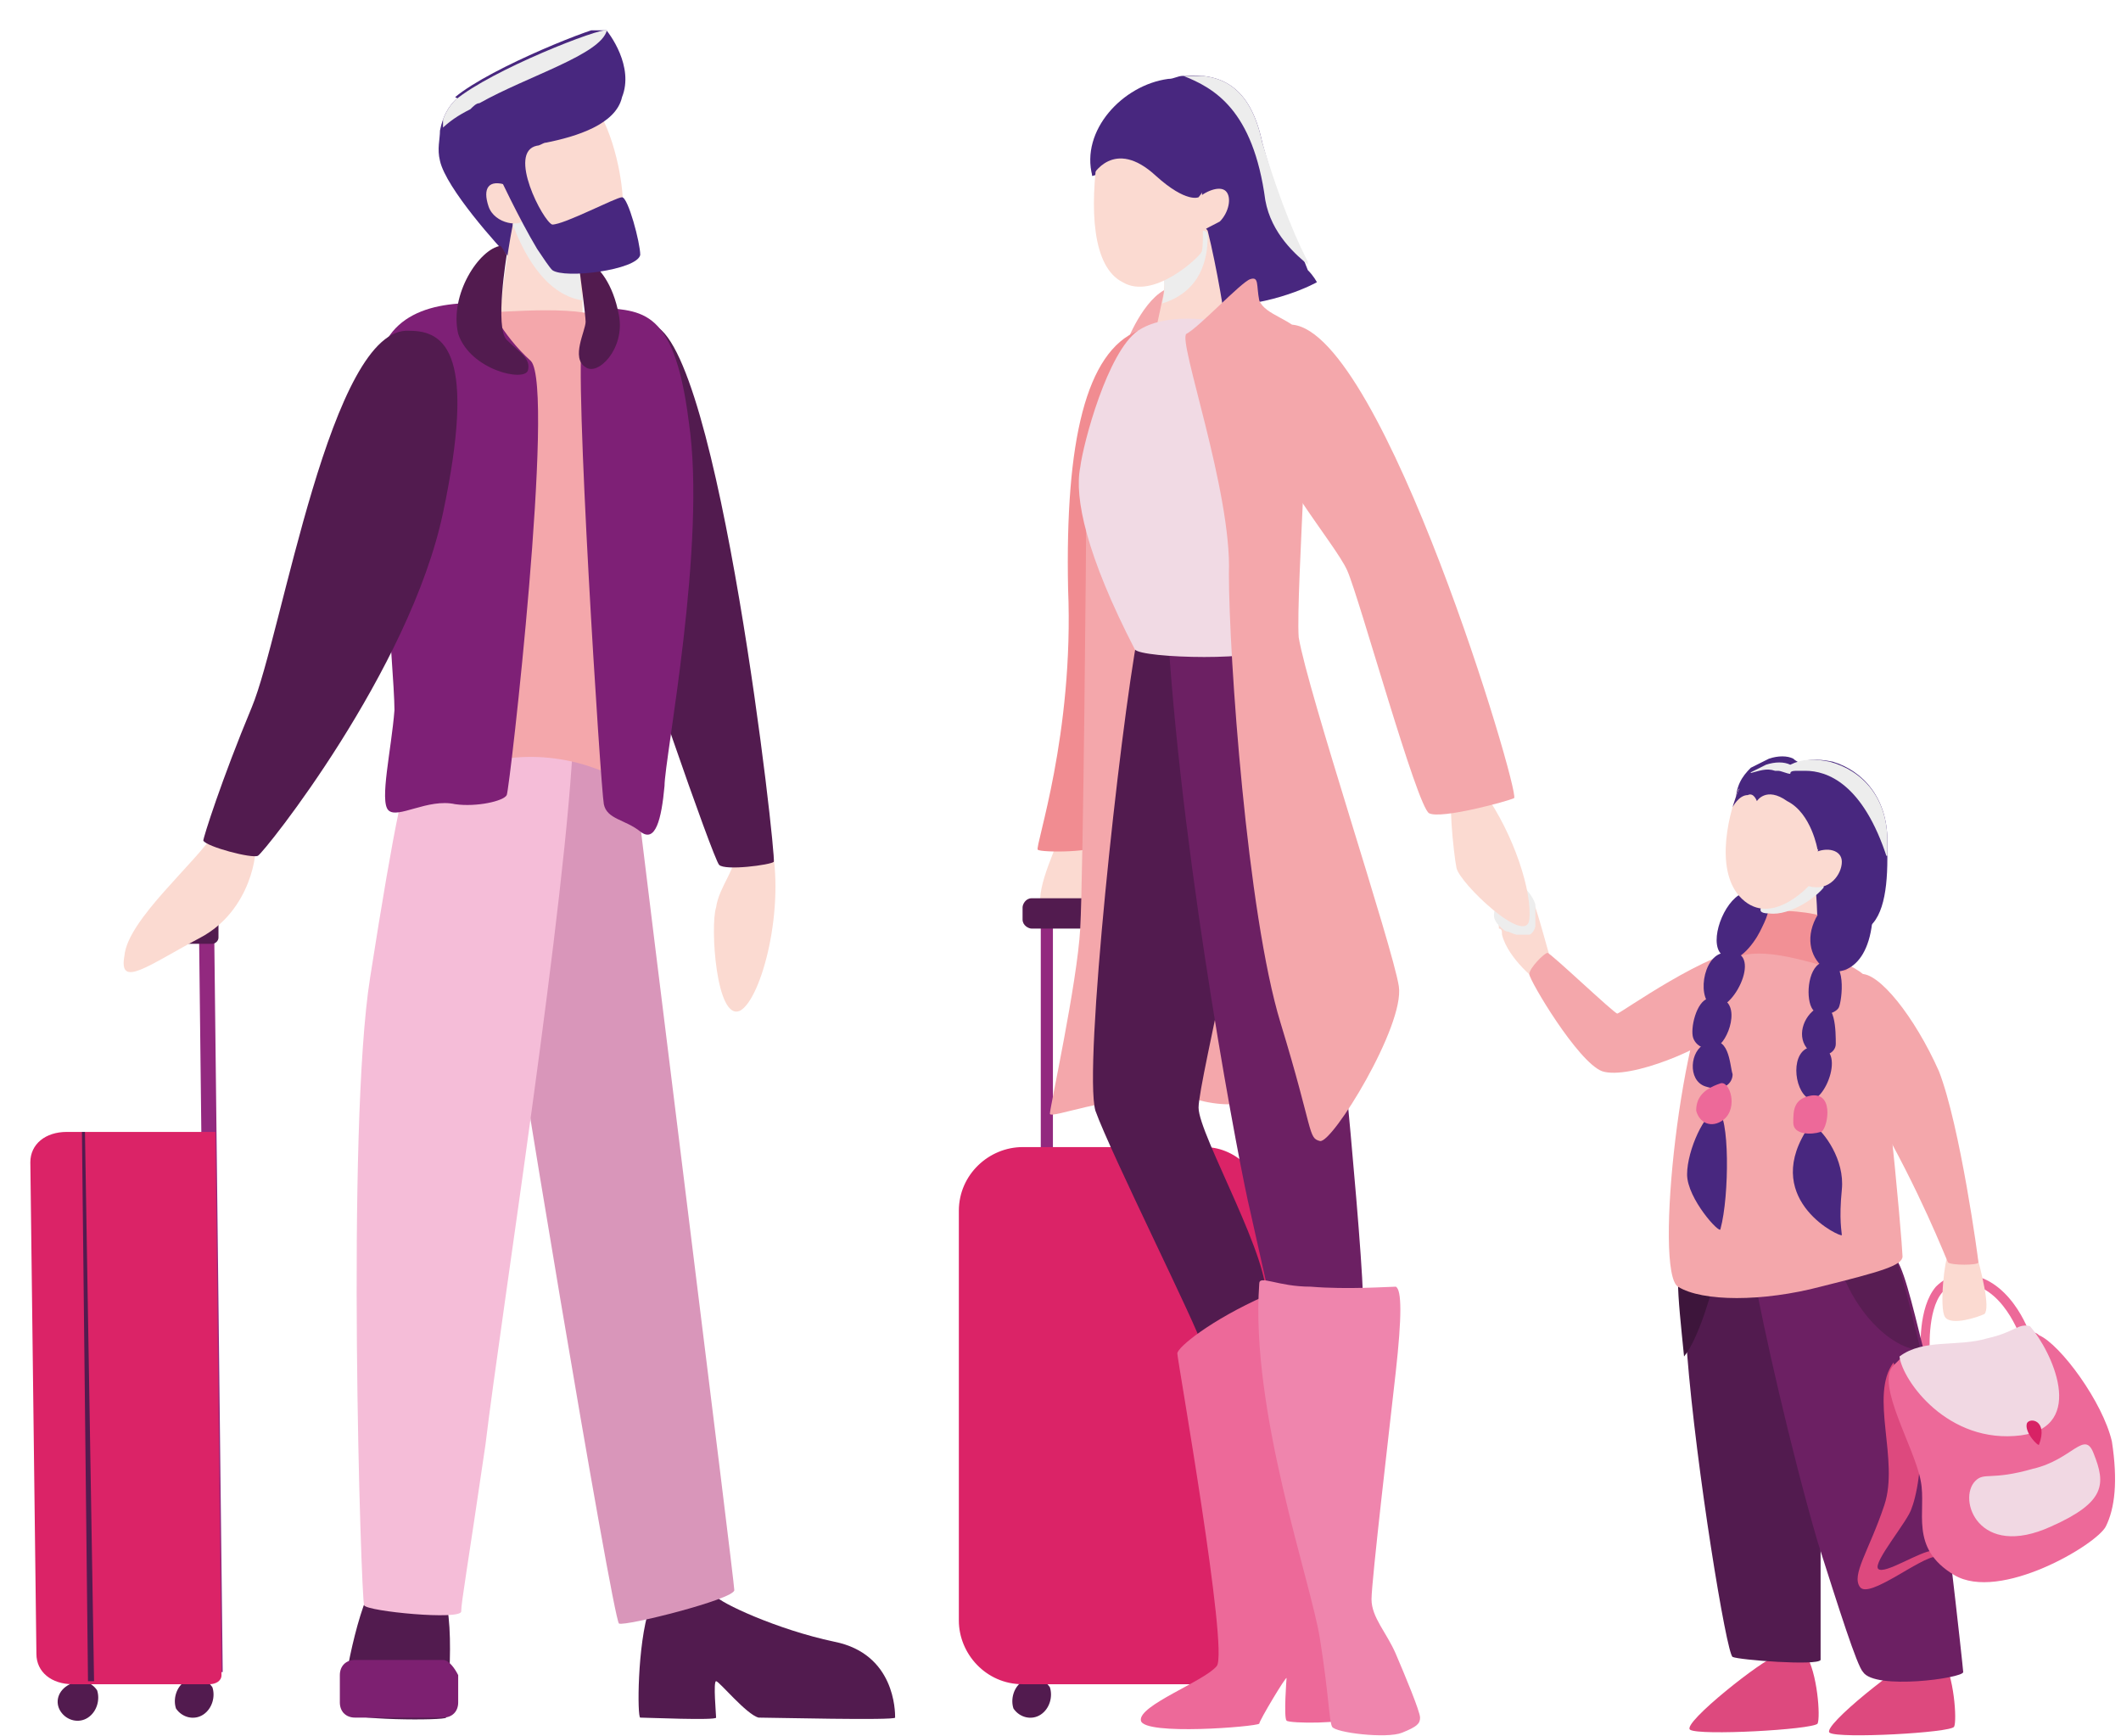 <?xml version="1.0" encoding="utf-8"?>
<!-- Generator: Adobe Illustrator 25.2.1, SVG Export Plug-In . SVG Version: 6.00 Build 0)  -->
<svg version="1.1" id="Layer_1" xmlns="http://www.w3.org/2000/svg" xmlns:xlink="http://www.w3.org/1999/xlink" x="0px" y="0px"
	 viewBox="0 0 69.9 57.2" style="enable-background:new 0 0 69.9 57.2;" xml:space="preserve">
<style type="text/css">
	.st0{clip-path:url(#SVGID_2_);fill:#92297F;}
	.st1{clip-path:url(#SVGID_4_);}
	.st2{clip-path:url(#SVGID_6_);fill:#521B4F;}
	.st3{clip-path:url(#SVGID_8_);fill:#521B4F;}
	.st4{clip-path:url(#SVGID_10_);fill:#521B4F;}
	.st5{clip-path:url(#SVGID_12_);fill:#521B4F;}
	.st6{clip-path:url(#SVGID_14_);fill:#DB2367;}
	.st7{clip-path:url(#SVGID_16_);fill:#521B4F;}
	.st8{clip-path:url(#SVGID_18_);fill:#48277F;}
	.st9{clip-path:url(#SVGID_20_);fill:#FBDAD1;}
	.st10{clip-path:url(#SVGID_22_);fill:#FBDAD1;}
	.st11{clip-path:url(#SVGID_24_);}
	.st12{clip-path:url(#SVGID_26_);fill:#EDEDED;}
	.st13{clip-path:url(#SVGID_28_);fill:#FBDAD1;}
	.st14{clip-path:url(#SVGID_30_);fill:#FBDAD1;}
	.st15{clip-path:url(#SVGID_32_);fill:#FBDAD1;}
	.st16{clip-path:url(#SVGID_34_);fill:#521B4F;}
	.st17{clip-path:url(#SVGID_36_);fill:#7D2071;}
	.st18{clip-path:url(#SVGID_38_);fill:#521B4F;}
	.st19{clip-path:url(#SVGID_40_);fill:#D996BA;}
	.st20{clip-path:url(#SVGID_42_);fill:#F5BDD8;}
	.st21{clip-path:url(#SVGID_44_);fill:#F4A7AB;}
	.st22{clip-path:url(#SVGID_46_);fill:#521B4F;}
	.st23{clip-path:url(#SVGID_48_);fill:#7E2076;}
	.st24{clip-path:url(#SVGID_50_);fill:#7E2076;}
	.st25{clip-path:url(#SVGID_52_);fill:#521B4F;}
	.st26{clip-path:url(#SVGID_54_);fill:#521B4F;}
	.st27{clip-path:url(#SVGID_56_);fill:#48277F;}
	.st28{clip-path:url(#SVGID_58_);fill:#521B4F;}
	.st29{clip-path:url(#SVGID_60_);fill:#48277F;}
	.st30{clip-path:url(#SVGID_62_);fill:#F4A7AB;}
	.st31{clip-path:url(#SVGID_64_);fill:#FBDAD1;}
	.st32{clip-path:url(#SVGID_66_);}
	.st33{clip-path:url(#SVGID_68_);fill:#EDEDED;}
	.st34{clip-path:url(#SVGID_70_);fill:#FBDAD1;}
	.st35{clip-path:url(#SVGID_72_);fill:#FBDAD1;}
	.st36{clip-path:url(#SVGID_74_);fill:#FBDAD1;}
	.st37{clip-path:url(#SVGID_76_);fill:#92297F;}
	.st38{clip-path:url(#SVGID_78_);fill:#521B4F;}
	.st39{clip-path:url(#SVGID_80_);fill:#FBDAD1;}
	.st40{clip-path:url(#SVGID_82_);}
	.st41{clip-path:url(#SVGID_84_);fill:#EDEDED;}
	.st42{clip-path:url(#SVGID_86_);fill:#FBDAD1;}
	.st43{clip-path:url(#SVGID_88_);fill:#48277F;}
	.st44{clip-path:url(#SVGID_90_);fill:#F18C91;}
	.st45{clip-path:url(#SVGID_92_);fill:#F4A7AB;}
	.st46{clip-path:url(#SVGID_94_);fill:#DB2367;}
	.st47{clip-path:url(#SVGID_96_);fill:#F4A7AB;}
	.st48{clip-path:url(#SVGID_98_);fill:#521B4F;}
	.st49{clip-path:url(#SVGID_100_);fill:#6C2063;}
	.st50{clip-path:url(#SVGID_102_);fill:#F1DAE4;}
	.st51{clip-path:url(#SVGID_104_);fill:#ED6999;}
	.st52{clip-path:url(#SVGID_106_);fill:#EF85AD;}
	.st53{clip-path:url(#SVGID_108_);fill:#F4A7AB;}
	.st54{clip-path:url(#SVGID_110_);fill:#F4A7AB;}
	.st55{clip-path:url(#SVGID_112_);fill:#48277F;}
	.st56{clip-path:url(#SVGID_114_);fill:#FBDAD1;}
	.st57{clip-path:url(#SVGID_116_);fill:#48277F;}
	.st58{clip-path:url(#SVGID_118_);fill:#F4A7AB;}
	.st59{clip-path:url(#SVGID_120_);fill:#ED6999;}
	.st60{clip-path:url(#SVGID_122_);fill:#FBDAD1;}
	.st61{clip-path:url(#SVGID_124_);fill:#DD497E;}
	.st62{clip-path:url(#SVGID_126_);fill:#DD497E;}
	.st63{clip-path:url(#SVGID_128_);fill:#521B4F;}
	.st64{clip-path:url(#SVGID_130_);fill:#6C2063;}
	.st65{clip-path:url(#SVGID_132_);fill:#3D153B;}
	.st66{clip-path:url(#SVGID_134_);fill:#591D53;}
	.st67{clip-path:url(#SVGID_136_);fill:#F4A7AB;}
	.st68{clip-path:url(#SVGID_138_);fill:#F29095;}
	.st69{clip-path:url(#SVGID_140_);fill:#48277F;}
	.st70{clip-path:url(#SVGID_142_);}
	.st71{clip-path:url(#SVGID_144_);fill:#EDEDED;}
	.st72{clip-path:url(#SVGID_146_);fill:#FBDAD1;}
	.st73{clip-path:url(#SVGID_148_);fill:#FBDAD1;}
	.st74{clip-path:url(#SVGID_150_);fill:#F4A7AB;}
	.st75{clip-path:url(#SVGID_152_);fill:#48277F;}
	.st76{clip-path:url(#SVGID_154_);fill:#48277F;}
	.st77{clip-path:url(#SVGID_156_);fill:#48277F;}
	.st78{clip-path:url(#SVGID_158_);fill:#48277F;}
	.st79{clip-path:url(#SVGID_160_);fill:#48277F;}
	.st80{clip-path:url(#SVGID_162_);fill:#48277F;}
	.st81{clip-path:url(#SVGID_164_);fill:#48277F;}
	.st82{clip-path:url(#SVGID_166_);fill:#48277F;}
	.st83{clip-path:url(#SVGID_168_);fill:#48277F;}
	.st84{clip-path:url(#SVGID_170_);fill:#48277F;}
	.st85{clip-path:url(#SVGID_172_);fill:#ED6999;}
	.st86{clip-path:url(#SVGID_174_);fill:#ED6999;}
	.st87{clip-path:url(#SVGID_176_);fill:#DD497E;}
	.st88{clip-path:url(#SVGID_178_);fill:#ED6999;}
	.st89{clip-path:url(#SVGID_180_);fill:#F1D8E3;}
	.st90{clip-path:url(#SVGID_182_);fill:#D82265;}
	.st91{clip-path:url(#SVGID_184_);fill:#F1D8E3;}
	.st92{clip-path:url(#SVGID_186_);}
	.st93{clip-path:url(#SVGID_188_);fill:#EDEDED;}
	.st94{clip-path:url(#SVGID_190_);}
	.st95{clip-path:url(#SVGID_192_);fill:#EDEDED;}
	.st96{clip-path:url(#SVGID_194_);}
	.st97{clip-path:url(#SVGID_196_);fill:#EDEDED;}
</style>
<g>
	<g>
		<defs>
			
				<rect id="SVGID_1_" x="0.8" y="0.7" transform="matrix(1 -1.150463e-02 1.150463e-02 1 -0.329 0.407)" width="68.7" height="56.2"/>
		</defs>
		<clipPath id="SVGID_2_">
			<use xlink:href="#SVGID_1_"  style="overflow:visible;"/>
		</clipPath>
		
			<rect x="6.7" y="30.9" transform="matrix(1 -1.150463e-02 1.150463e-02 1 -0.494 8.264932e-02)" class="st0" width="0.5" height="24.2"/>
	</g>
	<g>
		<defs>
			<rect id="SVGID_3_" x="1" y="1" width="68.7" height="56.2"/>
		</defs>
		<clipPath id="SVGID_4_">
			<use xlink:href="#SVGID_3_"  style="overflow:visible;"/>
		</clipPath>
		<g class="st1">
			<g>
				<defs>
					<rect id="SVGID_5_" x="1" y="1" width="68.7" height="56.2"/>
				</defs>
				<clipPath id="SVGID_6_">
					<use xlink:href="#SVGID_5_"  style="overflow:visible;"/>
				</clipPath>
				<path class="st2" d="M6.2,31.1H7c0.1,0,0.2-0.1,0.2-0.2v-0.5c0-0.1-0.1-0.2-0.2-0.2H6.2c-0.1,0-0.2,0.1-0.2,0.2v0.5
					C6,31,6.1,31.1,6.2,31.1"/>
			</g>
			<g>
				<defs>
					<rect id="SVGID_7_" x="1" y="1" width="68.7" height="56.2"/>
				</defs>
				<clipPath id="SVGID_8_">
					<use xlink:href="#SVGID_7_"  style="overflow:visible;"/>
				</clipPath>
				<path class="st3" d="M5.8,56.3c0.2,0.3,0.6,0.4,0.9,0.2C7,56.3,7.1,55.9,7,55.6c-0.2-0.3-0.6-0.4-0.9-0.2
					C5.8,55.6,5.7,56,5.8,56.3"/>
			</g>
			<g>
				<defs>
					<rect id="SVGID_9_" x="1" y="1" width="68.7" height="56.2"/>
				</defs>
				<clipPath id="SVGID_10_">
					<use xlink:href="#SVGID_9_"  style="overflow:visible;"/>
				</clipPath>
				<path class="st4" d="M33.4,56.3c0.2,0.3,0.6,0.4,0.9,0.2c0.3-0.2,0.4-0.6,0.3-0.9c-0.2-0.3-0.6-0.4-0.9-0.2
					C33.4,55.6,33.3,56,33.4,56.3"/>
			</g>
			<g>
				<defs>
					<rect id="SVGID_11_" x="1" y="1" width="68.7" height="56.2"/>
				</defs>
				<clipPath id="SVGID_12_">
					<use xlink:href="#SVGID_11_"  style="overflow:visible;"/>
				</clipPath>
				<path class="st5" d="M2,56.4c0.2,0.3,0.6,0.4,0.9,0.2c0.3-0.2,0.4-0.6,0.3-0.9c-0.2-0.3-0.6-0.4-0.9-0.2
					C1.9,55.7,1.8,56.1,2,56.4"/>
			</g>
			<g>
				<defs>
					<rect id="SVGID_13_" x="1" y="1" width="68.7" height="56.2"/>
				</defs>
				<clipPath id="SVGID_14_">
					<use xlink:href="#SVGID_13_"  style="overflow:visible;"/>
				</clipPath>
				<path class="st6" d="M7.1,37.3l0.2,17.9c0,0.2-0.2,0.3-0.4,0.3H3H2.9H2.4c-0.7,0-1.2-0.4-1.2-1L1,38.3c0-0.6,0.5-1,1.2-1h0.5
					h0.1L7.1,37.3z"/>
			</g>
			<g>
				<defs>
					<rect id="SVGID_15_" x="1" y="1" width="68.7" height="56.2"/>
				</defs>
				<clipPath id="SVGID_16_">
					<use xlink:href="#SVGID_15_"  style="overflow:visible;"/>
				</clipPath>
				<polygon class="st7" points="3.1,55.4 2.8,37.3 2.7,37.3 2.9,55.4 				"/>
			</g>
			<g>
				<defs>
					<rect id="SVGID_17_" x="1" y="1" width="68.7" height="56.2"/>
				</defs>
				<clipPath id="SVGID_18_">
					<use xlink:href="#SVGID_17_"  style="overflow:visible;"/>
				</clipPath>
				<path class="st8" d="M18.2,7.4c0,0.3,0,0.5-0.1,0.6c-0.1,0.1-0.2,0.2-0.3,0.2c-0.4,0.2-0.9,0.4-0.9,0.4
					c-0.5-0.5-2.2-2.4-2.4-3.3c-0.1-0.4,0-0.7,0-1c0.1-0.5,0.3-0.8,0.5-1c0.1-0.1,0.4,0,0.7,0.1c0.9,0.4,2.2,1.2,2.2,1.2
					s0,0.1,0,0.2C18,5.2,18.2,6.5,18.2,7.4"/>
			</g>
			<g>
				<defs>
					<rect id="SVGID_19_" x="1" y="1" width="68.7" height="56.2"/>
				</defs>
				<clipPath id="SVGID_20_">
					<use xlink:href="#SVGID_19_"  style="overflow:visible;"/>
				</clipPath>
				<path class="st9" d="M19.8,3.8c0.6,1.1,0.8,2.8,0.7,3.1c-0.1,0.4-2.5,0.9-2.8,0.6c-0.3-0.3-1.2-1.9-1.1-2.6
					C16.8,4.3,19.8,3.8,19.8,3.8"/>
			</g>
			<g>
				<defs>
					<rect id="SVGID_21_" x="1" y="1" width="68.7" height="56.2"/>
				</defs>
				<clipPath id="SVGID_22_">
					<use xlink:href="#SVGID_21_"  style="overflow:visible;"/>
				</clipPath>
				<path class="st10" d="M19.2,10.7c0,0.2-2.6,0.3-2.7,0.1c-0.1-0.2,0.2-2.4,0.4-3.4C16.9,7.2,17,7.1,17,7c0,0,0,0,0-0.1
					c0,0,0.5,0.2,0.9,0.5c0,0,0,0,0.1,0c0.5,0.3,1.1,0.7,1.1,0.9c0,0.3,0.1,0.9,0.1,1.5C19.2,10.3,19.2,10.6,19.2,10.7"/>
			</g>
			<g>
				<defs>
					<rect id="SVGID_23_" x="1" y="1" width="68.7" height="56.2"/>
				</defs>
				<clipPath id="SVGID_24_">
					<use xlink:href="#SVGID_23_"  style="overflow:visible;"/>
				</clipPath>
				<g class="st11">
					<g>
						<g>
							<defs>
								<rect id="SVGID_25_" x="16.9" y="7.1" width="2.3" height="2.9"/>
							</defs>
							<clipPath id="SVGID_26_">
								<use xlink:href="#SVGID_25_"  style="overflow:visible;"/>
							</clipPath>
							<path class="st12" d="M16.9,7.4c0.3,0.8,1,2.3,2.3,2.5c-0.1-0.6-0.1-1.2-0.1-1.5c0-0.2-0.5-0.6-1.1-0.9c0,0,0,0-0.1,0
								c-0.4-0.2-0.7-0.3-0.9-0.4L16.9,7.4z"/>
						</g>
					</g>
				</g>
			</g>
			<g>
				<defs>
					<rect id="SVGID_27_" x="1" y="1" width="68.7" height="56.2"/>
				</defs>
				<clipPath id="SVGID_28_">
					<use xlink:href="#SVGID_27_"  style="overflow:visible;"/>
				</clipPath>
				<path class="st13" d="M16.7,6.1c-0.6-0.2-0.8,0.1-0.6,0.7c0.2,0.6,1.1,0.7,1.2,0.4C17.3,6.9,16.7,6.1,16.7,6.1"/>
			</g>
			<g>
				<defs>
					<rect id="SVGID_29_" x="1" y="1" width="68.7" height="56.2"/>
				</defs>
				<clipPath id="SVGID_30_">
					<use xlink:href="#SVGID_29_"  style="overflow:visible;"/>
				</clipPath>
				<path class="st14" d="M7.1,27.4c-0.6,1-2.9,2.9-3,4.1c-0.2,1.1,0.8,0.3,2.5-0.6s1.9-2.9,1.8-3.1C8.3,27.6,7.1,27.4,7.1,27.4"/>
			</g>
			<g>
				<defs>
					<rect id="SVGID_31_" x="1" y="1" width="68.7" height="56.2"/>
				</defs>
				<clipPath id="SVGID_32_">
					<use xlink:href="#SVGID_31_"  style="overflow:visible;"/>
				</clipPath>
				<path class="st15" d="M25.4,27.7c0.5,2.2-0.3,5.2-1,5.6c-0.8,0.4-1-2.8-0.8-3.4c0.1-0.7,0.7-1.3,0.6-1.8
					C23.9,27.6,25.4,27.7,25.4,27.7"/>
			</g>
			<g>
				<defs>
					<rect id="SVGID_33_" x="1" y="1" width="68.7" height="56.2"/>
				</defs>
				<clipPath id="SVGID_34_">
					<use xlink:href="#SVGID_33_"  style="overflow:visible;"/>
				</clipPath>
				<path class="st16" d="M12.3,52.2c-0.6,1-1.1,3.9-1,4.2s3.4,0.3,3.4,0.2c0-0.1,0.4-3.5-0.2-4.3C14,51.6,12.3,52.2,12.3,52.2"/>
			</g>
			<g>
				<defs>
					<rect id="SVGID_35_" x="1" y="1" width="68.7" height="56.2"/>
				</defs>
				<clipPath id="SVGID_36_">
					<use xlink:href="#SVGID_35_"  style="overflow:visible;"/>
				</clipPath>
				<path class="st17" d="M14.6,54.7h-2.9c-0.3,0-0.5,0.2-0.5,0.5v0.9c0,0.3,0.2,0.5,0.5,0.5h2.9c0.3,0,0.5-0.2,0.5-0.5v-0.9
					C15,55,14.8,54.7,14.6,54.7"/>
			</g>
			<g>
				<defs>
					<rect id="SVGID_37_" x="1" y="1" width="68.7" height="56.2"/>
				</defs>
				<clipPath id="SVGID_38_">
					<use xlink:href="#SVGID_37_"  style="overflow:visible;"/>
				</clipPath>
				<path class="st18" d="M21.4,53c-0.4,1.2-0.4,3.6-0.3,3.6c0.2,0,2.5,0.1,2.5,0c0-0.1-0.1-1.2,0-1.2c0.1,0,1,1.1,1.4,1.2
					c0.4,0,4.5,0.1,4.5,0c0-0.2,0-2.1-2-2.5c-1.9-0.4-3.8-1.3-3.9-1.5C23.6,52.4,21.4,53,21.4,53"/>
			</g>
			<g>
				<defs>
					<rect id="SVGID_39_" x="1" y="1" width="68.7" height="56.2"/>
				</defs>
				<clipPath id="SVGID_40_">
					<use xlink:href="#SVGID_39_"  style="overflow:visible;"/>
				</clipPath>
				<path class="st19" d="M20.9,25.5c0.4,3.5,3.3,26.6,3.3,26.9s-3.6,1.2-3.8,1.1c-0.2-0.1-3.7-21-3.8-22.4
					c-0.1-1.5-0.9-6.4,0.9-7.4C19.3,22.8,20.9,25.5,20.9,25.5"/>
			</g>
			<g>
				<defs>
					<rect id="SVGID_41_" x="1" y="1" width="68.7" height="56.2"/>
				</defs>
				<clipPath id="SVGID_42_">
					<use xlink:href="#SVGID_41_"  style="overflow:visible;"/>
				</clipPath>
				<path class="st20" d="M18.9,24.1c-0.2,5.4-2.4,19.3-2.9,23.5c-0.6,4.1-0.8,5.2-0.8,5.5s-3.1,0-3.2-0.2
					c-0.1-0.2-0.6-15.7,0.2-20.7c0.8-5.1,1.2-7,1.5-7.2C13.9,24.8,18.9,24.1,18.9,24.1"/>
			</g>
			<g>
				<defs>
					<rect id="SVGID_43_" x="1" y="1" width="68.7" height="56.2"/>
				</defs>
				<clipPath id="SVGID_44_">
					<use xlink:href="#SVGID_43_"  style="overflow:visible;"/>
				</clipPath>
				<path class="st21" d="M15.9,10.3c0.7,0,3.5-0.3,4.2,0.3c0.7,0.6,0.9,15.3,0.6,15.2c-0.3-0.1-2.4-1.5-5.3-0.5
					C12.5,26.2,15.9,10.3,15.9,10.3"/>
			</g>
			<g>
				<defs>
					<rect id="SVGID_45_" x="1" y="1" width="68.7" height="56.2"/>
				</defs>
				<clipPath id="SVGID_46_">
					<use xlink:href="#SVGID_45_"  style="overflow:visible;"/>
				</clipPath>
				<path class="st22" d="M21.5,10.7c2.2,0.6,4.1,17.6,4,17.7c-0.1,0.1-1.6,0.3-1.8,0.1c-0.2-0.2-2.9-8-2.9-8.4
					C20.8,19.9,21.5,10.7,21.5,10.7"/>
			</g>
			<g>
				<defs>
					<rect id="SVGID_47_" x="1" y="1" width="68.7" height="56.2"/>
				</defs>
				<clipPath id="SVGID_48_">
					<use xlink:href="#SVGID_47_"  style="overflow:visible;"/>
				</clipPath>
				<path class="st23" d="M19.6,10.1c1.4,0.2,2.6-0.2,3.1,3.8c0.6,4-0.8,11.1-0.8,12c-0.1,1.1-0.3,1.9-0.8,1.5
					C20.6,27,20,27,19.9,26.5c-0.1-0.5-1-14.5-0.7-15.3C19.5,10.4,19.6,10.1,19.6,10.1"/>
			</g>
			<g>
				<defs>
					<rect id="SVGID_49_" x="1" y="1" width="68.7" height="56.2"/>
				</defs>
				<clipPath id="SVGID_50_">
					<use xlink:href="#SVGID_49_"  style="overflow:visible;"/>
				</clipPath>
				<path class="st24" d="M16.1,10c-1.8-0.1-3.6,0.3-3.7,2.5S13,22.1,13,23.4c-0.1,1.3-0.5,3-0.2,3.3c0.3,0.3,1.3-0.4,2.2-0.2
					c0.7,0.1,1.6-0.1,1.7-0.3s1.6-13.4,0.8-14.3C16.5,11,16.1,10,16.1,10"/>
			</g>
			<g>
				<defs>
					<rect id="SVGID_51_" x="1" y="1" width="68.7" height="56.2"/>
				</defs>
				<clipPath id="SVGID_52_">
					<use xlink:href="#SVGID_51_"  style="overflow:visible;"/>
				</clipPath>
				<path class="st25" d="M13.5,10.9c-2.6-0.2-4.2,10-5.2,12.4s-1.6,4.3-1.6,4.4c0.1,0.2,1.6,0.6,1.8,0.5c0.2-0.1,5-6.1,6.1-11.3
					S14.7,10.9,13.5,10.9"/>
			</g>
			<g>
				<defs>
					<rect id="SVGID_53_" x="1" y="1" width="68.7" height="56.2"/>
				</defs>
				<clipPath id="SVGID_54_">
					<use xlink:href="#SVGID_53_"  style="overflow:visible;"/>
				</clipPath>
				<path class="st26" d="M19.1,8.9c0,0,0.2,1.5,0.2,1.7c0,0.3-0.5,1.2,0,1.5c0.4,0.3,1.3-0.6,1.1-1.7c-0.2-1.1-0.7-1.6-0.9-1.7
					C19.1,8.7,19.1,8.9,19.1,8.9"/>
			</g>
			<g>
				<defs>
					<rect id="SVGID_55_" x="1" y="1" width="68.7" height="56.2"/>
				</defs>
				<clipPath id="SVGID_56_">
					<use xlink:href="#SVGID_55_"  style="overflow:visible;"/>
				</clipPath>
				<path class="st27" d="M21.1,8.4c-0.1,0.5-2.5,0.8-2.9,0.5c-0.1-0.1-0.3-0.4-0.5-0.7c-0.6-1-1.3-2.5-1.3-2.5s-0.3-0.6-0.1-1.1
					c0.1-0.3-0.4-0.8-0.9-1.1c-0.2-0.2-0.4-0.3-0.4-0.3c1.2-1,4.8-2.4,4.9-2.3l0,0c0.2,0.2,1,1.3,0.6,2.3C20.3,4.1,19,4.5,18,4.7
					c-0.1,0-0.2,0.1-0.3,0.1c-1,0.2,0.2,2.5,0.5,2.6l0,0c0.4,0,2.1-0.9,2.3-0.9S21.1,8,21.1,8.4"/>
			</g>
			<g>
				<defs>
					<rect id="SVGID_57_" x="1" y="1" width="68.7" height="56.2"/>
				</defs>
				<clipPath id="SVGID_58_">
					<use xlink:href="#SVGID_57_"  style="overflow:visible;"/>
				</clipPath>
				<path class="st28" d="M16.5,8.1l0.2,0.3c0,0-0.4,2.4,0,2.8s0.8,0.6,0.7,1c-0.1,0.4-1.9,0-2.3-1.2C14.8,9.7,15.8,8.2,16.5,8.1"/>
			</g>
			<g>
				<defs>
					<rect id="SVGID_59_" x="1" y="1" width="68.7" height="56.2"/>
				</defs>
				<clipPath id="SVGID_60_">
					<use xlink:href="#SVGID_59_"  style="overflow:visible;"/>
				</clipPath>
				<path class="st29" d="M43.4,9.3c0,0-1.4,0.8-3.4,0.8c-2.1,0-1.5-3.6-1.7-4.3c-0.2-0.7-2.3,0-2.3,0c-0.4-1.5,1-3,2.5-3.2
					c0.2,0,0.3-0.1,0.5-0.1c1.2-0.1,2.2,0.3,2.6,2.2c0.6,2.2,1.2,3.4,1.5,4.2C43.3,9.1,43.4,9.3,43.4,9.3"/>
			</g>
			<g>
				<defs>
					<rect id="SVGID_61_" x="1" y="1" width="68.7" height="56.2"/>
				</defs>
				<clipPath id="SVGID_62_">
					<use xlink:href="#SVGID_61_"  style="overflow:visible;"/>
				</clipPath>
				<path class="st30" d="M38.5,9.5c-0.8,0.3-1.4,1.8-1.4,1.9c0,0.1,1.6-0.7,1.6-1C38.7,10.1,38.5,9.5,38.5,9.5"/>
			</g>
			<g>
				<defs>
					<rect id="SVGID_63_" x="1" y="1" width="68.7" height="56.2"/>
				</defs>
				<clipPath id="SVGID_64_">
					<use xlink:href="#SVGID_63_"  style="overflow:visible;"/>
				</clipPath>
				<path class="st31" d="M40.4,10.9c0,0.2-2.2,0.2-2.3,0c0-0.1,0.1-0.5,0.2-1c0.1-0.4,0.1-0.7,0-1c-0.1-0.4,0.5-1,0.9-1.3
					c0.2-0.2,0.4-0.3,0.4-0.3s0,0,0.1,0v0.1c0,0.1,0.1,0.2,0.1,0.2C40.1,8.8,40.4,10.6,40.4,10.9"/>
			</g>
			<g>
				<defs>
					<rect id="SVGID_65_" x="1" y="1" width="68.7" height="56.2"/>
				</defs>
				<clipPath id="SVGID_66_">
					<use xlink:href="#SVGID_65_"  style="overflow:visible;"/>
				</clipPath>
				<g class="st32">
					<g>
						<g>
							<defs>
								<rect id="SVGID_67_" x="38.3" y="7.5" width="1.5" height="2.5"/>
							</defs>
							<clipPath id="SVGID_68_">
								<use xlink:href="#SVGID_67_"  style="overflow:visible;"/>
							</clipPath>
							<path class="st33" d="M39.8,7.8c0,0.7-0.2,1.8-1.5,2.2c0.1-0.4,0.1-0.7,0-1c-0.1-0.4,0.5-1,0.9-1.3c0.2-0.1,0.3-0.2,0.4-0.2
								v0.1C39.8,7.6,39.8,7.7,39.8,7.8"/>
						</g>
					</g>
				</g>
			</g>
			<g>
				<defs>
					<rect id="SVGID_69_" x="1" y="1" width="68.7" height="56.2"/>
				</defs>
				<clipPath id="SVGID_70_">
					<use xlink:href="#SVGID_69_"  style="overflow:visible;"/>
				</clipPath>
				<path class="st34" d="M36.2,4.9c-0.3,2-0.2,3.9,0.8,4.4c1,0.6,2.5-0.8,2.6-1c0.1-0.2,0-2.2,0-2.3c0-0.1-1.9-1.5-2.3-1.5
					S36.2,4.9,36.2,4.9"/>
			</g>
			<g>
				<defs>
					<rect id="SVGID_71_" x="1" y="1" width="68.7" height="56.2"/>
				</defs>
				<clipPath id="SVGID_72_">
					<use xlink:href="#SVGID_71_"  style="overflow:visible;"/>
				</clipPath>
				<path class="st35" d="M39.4,6.6c0.3-0.3,0.8-0.5,1-0.3c0.2,0.2,0.1,0.7-0.2,1c-0.4,0.2-0.9,0.5-0.9,0.4
					C39.3,7.6,39.4,6.6,39.4,6.6"/>
			</g>
			<g>
				<defs>
					<rect id="SVGID_73_" x="1" y="1" width="68.7" height="56.2"/>
				</defs>
				<clipPath id="SVGID_74_">
					<use xlink:href="#SVGID_73_"  style="overflow:visible;"/>
				</clipPath>
				<path class="st36" d="M34.9,27.6c-0.2,0.6-0.9,2-0.5,2.5c0.4,0.5,1.5,0.2,1.6-0.4c0.2-0.7-0.2-2.2-0.5-2.3
					C35.2,27.4,34.9,27.6,34.9,27.6"/>
			</g>
			<g>
				<defs>
					<rect id="SVGID_75_" x="1" y="1" width="68.7" height="56.2"/>
				</defs>
				<clipPath id="SVGID_76_">
					<use xlink:href="#SVGID_75_"  style="overflow:visible;"/>
				</clipPath>
				<rect x="34.3" y="30.3" class="st37" width="0.4" height="8.2"/>
			</g>
			<g>
				<defs>
					<rect id="SVGID_77_" x="1" y="1" width="68.7" height="56.2"/>
				</defs>
				<clipPath id="SVGID_78_">
					<use xlink:href="#SVGID_77_"  style="overflow:visible;"/>
				</clipPath>
				<path class="st38" d="M36.5,30.6H34c-0.1,0-0.3-0.1-0.3-0.3v-0.4c0-0.1,0.1-0.3,0.3-0.3h2.5c0.1,0,0.3,0.1,0.3,0.3v0.4
					C36.8,30.5,36.7,30.6,36.5,30.6"/>
			</g>
			<g>
				<defs>
					<rect id="SVGID_79_" x="1" y="1" width="68.7" height="56.2"/>
				</defs>
				<clipPath id="SVGID_80_">
					<use xlink:href="#SVGID_79_"  style="overflow:visible;"/>
				</clipPath>
				<path class="st39" d="M51.1,31.6c0,0-0.2,0.8-0.3,0.8s-1.1-0.8-1.3-1.6c0-0.1,0-0.2-0.1-0.2c0-0.2-0.1-0.4-0.1-0.6l0,0
					c-0.1-0.6,0.1-1.2,0.6-0.9c0.1,0,0.1,0.1,0.2,0.1c0.2,0.2,0.4,0.4,0.5,0.7C50.8,30.5,51,31.3,51.1,31.6"/>
			</g>
			<g>
				<defs>
					<rect id="SVGID_81_" x="1" y="1" width="68.7" height="56.2"/>
				</defs>
				<clipPath id="SVGID_82_">
					<use xlink:href="#SVGID_81_"  style="overflow:visible;"/>
				</clipPath>
				<g class="st40">
					<g>
						<g>
							<defs>
								<rect id="SVGID_83_" x="49.2" y="29.1" width="1.4" height="1.7"/>
							</defs>
							<clipPath id="SVGID_84_">
								<use xlink:href="#SVGID_83_"  style="overflow:visible;"/>
							</clipPath>
							<path class="st41" d="M49.7,30.7c-0.1,0-0.2-0.1-0.3-0.2c-0.2-0.2-0.2-0.4-0.1-0.6l0,0c0.2-0.3,0.5-0.6,0.8-0.8
								c0.2,0.2,0.4,0.4,0.5,0.7C50.7,30.6,50.6,31.1,49.7,30.7"/>
						</g>
					</g>
				</g>
			</g>
			<g>
				<defs>
					<rect id="SVGID_85_" x="1" y="1" width="68.7" height="56.2"/>
				</defs>
				<clipPath id="SVGID_86_">
					<use xlink:href="#SVGID_85_"  style="overflow:visible;"/>
				</clipPath>
				<path class="st42" d="M48.9,26.1c1,1.4,1.6,3.3,1.5,4.2c-0.1,0.9-2.3-1.2-2.4-1.7c-0.1-0.5-0.3-2.5-0.1-2.6
					C48.1,26,48.9,26.1,48.9,26.1"/>
			</g>
			<g>
				<defs>
					<rect id="SVGID_87_" x="1" y="1" width="68.7" height="56.2"/>
				</defs>
				<clipPath id="SVGID_88_">
					<use xlink:href="#SVGID_87_"  style="overflow:visible;"/>
				</clipPath>
				<path class="st43" d="M39.5,6.5c0,0-0.4,0.2-1.4-0.7c-1.4-1.3-2.1,0-2.1,0s0-1.2,0.3-1.5c0.4-0.2,0.5-0.6,1.6-0.3
					c1,0.4,1.9,1.3,2,1.6C40,5.9,39.5,6.5,39.5,6.5"/>
			</g>
			<g>
				<defs>
					<rect id="SVGID_89_" x="1" y="1" width="68.7" height="56.2"/>
				</defs>
				<clipPath id="SVGID_90_">
					<use xlink:href="#SVGID_89_"  style="overflow:visible;"/>
				</clipPath>
				<path class="st44" d="M37.5,10.9c-1.7,0.7-2.4,3.6-2.3,8.5c0.2,4.8-1.1,8.5-1,8.6c0.1,0.1,2,0.1,2.1-0.2
					C36.4,27.5,37.5,10.9,37.5,10.9"/>
			</g>
			<g>
				<defs>
					<rect id="SVGID_91_" x="1" y="1" width="68.7" height="56.2"/>
				</defs>
				<clipPath id="SVGID_92_">
					<use xlink:href="#SVGID_91_"  style="overflow:visible;"/>
				</clipPath>
				<path class="st45" d="M35.8,16.5c0,1.3-0.1,12.3-0.2,14.1c-0.1,1.8-1,5.9-1,6.1s2.2-0.7,3.1-0.3c0.5,0.2,1.7-14.4,1.3-15.3
					C38.5,20.2,35.8,16.5,35.8,16.5"/>
			</g>
			<g>
				<defs>
					<rect id="SVGID_93_" x="1" y="1" width="68.7" height="56.2"/>
				</defs>
				<clipPath id="SVGID_94_">
					<use xlink:href="#SVGID_93_"  style="overflow:visible;"/>
				</clipPath>
				<path class="st46" d="M39.7,37.8h-6c-1.1,0-2.1,0.9-2.1,2.1v13.5c0,1.1,0.9,2.1,2.1,2.1h6c1.1,0,2.1-0.9,2.1-2.1V39.9
					C41.7,38.8,40.8,37.8,39.7,37.8"/>
			</g>
			<g>
				<defs>
					<rect id="SVGID_95_" x="1" y="1" width="68.7" height="56.2"/>
				</defs>
				<clipPath id="SVGID_96_">
					<use xlink:href="#SVGID_95_"  style="overflow:visible;"/>
				</clipPath>
				<path class="st47" d="M38.1,35.7c0.6,0.3,2.4,1.2,3.8,0.3c1-0.6-1.5-4.3-1.8-4.3C39.8,31.6,38.1,35.7,38.1,35.7"/>
			</g>
			<g>
				<defs>
					<rect id="SVGID_97_" x="1" y="1" width="68.7" height="56.2"/>
				</defs>
				<clipPath id="SVGID_98_">
					<use xlink:href="#SVGID_97_"  style="overflow:visible;"/>
				</clipPath>
				<path class="st48" d="M37.5,20.9c-0.6,3.2-1.8,14.3-1.4,15.7c0.5,1.4,3.4,7.2,3.5,7.7c0.1,0.6,1.8-0.2,2.1-1.4
					c0.3-1.2-2.2-5.5-2.2-6.4c0-0.9,2-8.8,1.6-10c-0.4-1.2-1.4-5.6-1.8-6C38.9,20.3,37.5,20.9,37.5,20.9"/>
			</g>
			<g>
				<defs>
					<rect id="SVGID_99_" x="1" y="1" width="68.7" height="56.2"/>
				</defs>
				<clipPath id="SVGID_100_">
					<use xlink:href="#SVGID_99_"  style="overflow:visible;"/>
				</clipPath>
				<path class="st49" d="M38.5,21c0.5,7.8,2.4,17.7,2.7,18.9c0.3,1.3,0.7,3.3,0.9,3.6c0.2,0.3,2.6,0.2,2.8-0.2
					c0.2-0.4-0.9-11.3-1-12.3c-0.1-1-2.7-9.7-2.9-10C40.6,20.7,38.5,21,38.5,21"/>
			</g>
			<g>
				<defs>
					<rect id="SVGID_101_" x="1" y="1" width="68.7" height="56.2"/>
				</defs>
				<clipPath id="SVGID_102_">
					<use xlink:href="#SVGID_101_"  style="overflow:visible;"/>
				</clipPath>
				<path class="st50" d="M40.7,10.7c-0.8-0.2-2.3-0.4-3.2,0.2c-1,0.7-1.8,3.7-1.9,4.5c-0.2,1,0.2,2.9,1.8,6
					c0.2,0.3,4.4,0.4,4.5-0.1C42,20.8,40.7,10.7,40.7,10.7"/>
			</g>
			<g>
				<defs>
					<rect id="SVGID_103_" x="1" y="1" width="68.7" height="56.2"/>
				</defs>
				<clipPath id="SVGID_104_">
					<use xlink:href="#SVGID_103_"  style="overflow:visible;"/>
				</clipPath>
				<path class="st51" d="M41.7,42.7c-1.8,0.8-2.9,1.7-2.9,1.9c0,0.2,1.7,9.8,1.3,10.3c-0.4,0.5-2.6,1.3-2.5,1.8
					c0.1,0.5,3.8,0.2,3.9,0.1c0-0.1,0.9-1.6,0.9-1.5c0,0-0.1,1.3,0,1.4c0.1,0.1,2,0.1,2-0.1c0-0.2-1.2-11.8-1.6-12.3
					C42.4,43.7,41.7,42.7,41.7,42.7"/>
			</g>
			<g>
				<defs>
					<rect id="SVGID_105_" x="1" y="1" width="68.7" height="56.2"/>
				</defs>
				<clipPath id="SVGID_106_">
					<use xlink:href="#SVGID_105_"  style="overflow:visible;"/>
				</clipPath>
				<path class="st52" d="M41.5,42.3c-0.3,4.2,1.7,9.8,2,11.7s0.3,2.7,0.4,2.9c0.1,0.2,1.8,0.4,2.3,0.2c0.5-0.2,0.6-0.3,0.6-0.5
					c0-0.2-0.5-1.4-0.8-2.1s-0.8-1.2-0.8-1.8c0-0.6,0.6-5.7,0.8-7.5c0.2-1.8,0.2-2.7,0-2.8c-0.2,0-1.6,0.1-2.8,0
					C42.1,42.4,41.5,42,41.5,42.3"/>
			</g>
			<g>
				<defs>
					<rect id="SVGID_107_" x="1" y="1" width="68.7" height="56.2"/>
				</defs>
				<clipPath id="SVGID_108_">
					<use xlink:href="#SVGID_107_"  style="overflow:visible;"/>
				</clipPath>
				<path class="st53" d="M43,11.1c-0.4-0.6-1.3-0.7-1.5-1.2c-0.1-0.5,0-0.8-0.3-0.7s-1.7,1.6-2.1,1.8c-0.3,0.2,1.5,5.2,1.4,7.9
					c0,2.7,0.6,11.2,1.7,14.8c1.1,3.6,0.9,3.8,1.3,3.9c0.4,0.1,2.8-3.8,2.6-5.1c-0.2-1.3-3-9.7-3.3-11.5
					C42.7,19.5,43.3,11.7,43,11.1"/>
			</g>
			<g>
				<defs>
					<rect id="SVGID_109_" x="1" y="1" width="68.7" height="56.2"/>
				</defs>
				<clipPath id="SVGID_110_">
					<use xlink:href="#SVGID_109_"  style="overflow:visible;"/>
				</clipPath>
				<path class="st54" d="M42.6,10.7c3,0.3,7.5,15.4,7.3,15.6c-0.2,0.1-2.4,0.7-2.8,0.5c-0.4-0.2-2.3-7.1-2.7-8s-2.7-3.5-2.9-5.2
					C41.5,12.1,42.3,10.7,42.6,10.7"/>
			</g>
			<g>
				<defs>
					<rect id="SVGID_111_" x="1" y="1" width="68.7" height="56.2"/>
				</defs>
				<clipPath id="SVGID_112_">
					<use xlink:href="#SVGID_111_"  style="overflow:visible;"/>
				</clipPath>
				<path class="st55" d="M62.2,27.7c0,0.2,0,0.4,0,0.6c0,1.2-0.2,2.2-0.9,2.4c-0.8,0.2-1.9-0.4-1.9-0.6c0-0.2-0.9-2.3-1.4-3.2
					c0-0.3-0.1-0.4-0.1-0.5v-0.1c0.1-0.3,0.4-0.6,0.7-0.8c0,0,0,0,0.1,0c0.1-0.1,0.3-0.2,0.4-0.3c0.4-0.2,0.8-0.2,1.3-0.1
					C61.4,25.4,62.2,26.3,62.2,27.7"/>
			</g>
			<g>
				<defs>
					<rect id="SVGID_113_" x="1" y="1" width="68.7" height="56.2"/>
				</defs>
				<clipPath id="SVGID_114_">
					<use xlink:href="#SVGID_113_"  style="overflow:visible;"/>
				</clipPath>
				<path class="st56" d="M59.8,29.1c0.1,0.4,0.1,1.7,0.1,1.8c-0.1,0.1-1.3-0.3-1.3-0.3c0-0.1,0.2-1,0.3-1
					C58.8,29.5,59.8,29.1,59.8,29.1"/>
			</g>
			<g>
				<defs>
					<rect id="SVGID_115_" x="1" y="1" width="68.7" height="56.2"/>
				</defs>
				<clipPath id="SVGID_116_">
					<use xlink:href="#SVGID_115_"  style="overflow:visible;"/>
				</clipPath>
				<path class="st57" d="M58.8,26.3c-0.2,0.2-0.5,0.4-0.6,0.4h-0.1c-0.3,0-0.9-0.1-0.9-0.1c0-0.1,0-0.1,0-0.1
					c0-0.6,0.2-0.9,0.5-1.2l0,0c0.2-0.1,0.4-0.2,0.6-0.3c0.3-0.1,0.6-0.1,0.8,0c0.1,0.1,0.2,0.1,0.2,0.2l0,0l0,0l0,0
					C59.5,25.7,59.1,26,58.8,26.3"/>
			</g>
			<g>
				<defs>
					<rect id="SVGID_117_" x="1" y="1" width="68.7" height="56.2"/>
				</defs>
				<clipPath id="SVGID_118_">
					<use xlink:href="#SVGID_117_"  style="overflow:visible;"/>
				</clipPath>
				<path class="st58" d="M57.8,31.2c-1.5,0.1-4.4,2.2-4.5,2.2c-0.1,0-2.2-2-2.3-2c-0.1,0-0.6,0.5-0.6,0.7c0,0.2,1.6,2.9,2.4,3.2
					c0.9,0.3,3.5-0.8,4-1.4C57.3,33.2,57.8,31.2,57.8,31.2"/>
			</g>
			<g>
				<defs>
					<rect id="SVGID_119_" x="1" y="1" width="68.7" height="56.2"/>
				</defs>
				<clipPath id="SVGID_120_">
					<use xlink:href="#SVGID_119_"  style="overflow:visible;"/>
				</clipPath>
				<path class="st59" d="M63.3,44.6c0-0.1-0.1-1.5,0.5-2.2c0.2-0.2,0.5-0.4,0.9-0.4l0,0c1.5,0,2.2,1.9,2.2,2l-0.3,0.1
					c0,0-0.6-1.8-1.9-1.8l0,0c-0.3,0-0.5,0.1-0.7,0.3c-0.5,0.6-0.4,2-0.4,2L63.3,44.6z"/>
			</g>
			<g>
				<defs>
					<rect id="SVGID_121_" x="1" y="1" width="68.7" height="56.2"/>
				</defs>
				<clipPath id="SVGID_122_">
					<use xlink:href="#SVGID_121_"  style="overflow:visible;"/>
				</clipPath>
				<path class="st60" d="M65.1,41.2c0.2,0.7,0.5,1.9,0.3,2.1c-0.2,0.1-1.1,0.4-1.3,0.1c-0.2-0.3,0-2,0.1-2
					C64.5,41.2,65.1,41.2,65.1,41.2"/>
			</g>
			<g>
				<defs>
					<rect id="SVGID_123_" x="1" y="1" width="68.7" height="56.2"/>
				</defs>
				<clipPath id="SVGID_124_">
					<use xlink:href="#SVGID_123_"  style="overflow:visible;"/>
				</clipPath>
				<path class="st61" d="M59.5,54.5c0.4,0.6,0.5,2.1,0.4,2.3C59.7,57,56,57.2,55.7,57c-0.3-0.2,2.5-2.4,2.8-2.4
					S59.5,54.5,59.5,54.5"/>
			</g>
			<g>
				<defs>
					<rect id="SVGID_125_" x="1" y="1" width="68.7" height="56.2"/>
				</defs>
				<clipPath id="SVGID_126_">
					<use xlink:href="#SVGID_125_"  style="overflow:visible;"/>
				</clipPath>
				<path class="st62" d="M64,54.6c0.4,0.6,0.5,2.1,0.4,2.3c-0.1,0.2-3.8,0.4-4.1,0.2c-0.3-0.2,2.5-2.4,2.8-2.4
					C63.3,54.7,64,54.6,64,54.6"/>
			</g>
			<g>
				<defs>
					<rect id="SVGID_127_" x="1" y="1" width="68.7" height="56.2"/>
				</defs>
				<clipPath id="SVGID_128_">
					<use xlink:href="#SVGID_127_"  style="overflow:visible;"/>
				</clipPath>
				<path class="st63" d="M60,54.7c-0.1,0.2-2.7,0-2.9-0.1c-0.2-0.1-1.2-6.2-1.5-10c-0.1-1-0.2-1.9-0.2-2.5c0,0,0.5,0,1.2-0.1
					c0.4,0,0.8,0,1.3-0.1c0.8,0,1.5,0,1.6,0.1c0.1,0.2,0.4,5.1,0.5,8.7C60,53,60,54.7,60,54.7"/>
			</g>
			<g>
				<defs>
					<rect id="SVGID_129_" x="1" y="1" width="68.7" height="56.2"/>
				</defs>
				<clipPath id="SVGID_130_">
					<use xlink:href="#SVGID_129_"  style="overflow:visible;"/>
				</clipPath>
				<path class="st64" d="M64.7,55.1c0,0.2-2.9,0.6-3.3,0c-0.2-0.2-0.8-2.1-1.5-4.3l0,0c-0.9-3.1-1.8-7.1-2.1-8.8c0-0.1,0-0.1,0-0.2
					c0,0,1.4-0.5,2.7-0.6c0.8-0.1,1.5-0.1,1.9,0.2c0.3,0.2,0.6,1.5,1,3.1C64,48.6,64.7,55,64.7,55.1"/>
			</g>
			<g>
				<defs>
					<rect id="SVGID_131_" x="1" y="1" width="68.7" height="56.2"/>
				</defs>
				<clipPath id="SVGID_132_">
					<use xlink:href="#SVGID_131_"  style="overflow:visible;"/>
				</clipPath>
				<path class="st65" d="M56.5,42.1c0,0.2-0.5,2-1,2.6c-0.1-1-0.2-1.9-0.2-2.5C55.3,42.2,55.9,42.1,56.5,42.1"/>
			</g>
			<g>
				<defs>
					<rect id="SVGID_133_" x="1" y="1" width="68.7" height="56.2"/>
				</defs>
				<clipPath id="SVGID_134_">
					<use xlink:href="#SVGID_133_"  style="overflow:visible;"/>
				</clipPath>
				<path class="st66" d="M63.3,44.5c-1.2-0.1-2.5-1.7-2.8-3.3c0.8-0.1,1.5-0.1,1.9,0.2C62.6,41.6,62.9,42.9,63.3,44.5"/>
			</g>
			<g>
				<defs>
					<rect id="SVGID_135_" x="1" y="1" width="68.7" height="56.2"/>
				</defs>
				<clipPath id="SVGID_136_">
					<use xlink:href="#SVGID_135_"  style="overflow:visible;"/>
				</clipPath>
				<path class="st67" d="M56.7,31.8c-1.3,1.7-2.2,10.1-1.4,10.6c0.8,0.5,2.8,0.5,4.7,0c2-0.5,2.7-0.7,2.7-1c0-0.3-0.7-8.8-1.3-9.3
					c-0.6-0.5-2.8-1.3-4-0.8C56,31.9,56.7,31.8,56.7,31.8"/>
			</g>
			<g>
				<defs>
					<rect id="SVGID_137_" x="1" y="1" width="68.7" height="56.2"/>
				</defs>
				<clipPath id="SVGID_138_">
					<use xlink:href="#SVGID_137_"  style="overflow:visible;"/>
				</clipPath>
				<path class="st68" d="M60.3,30.3c-0.5-0.3-1.8-0.3-2-0.3c-0.1,0.1-1.4,1.7-1.2,1.6c1-0.5,2.7,0.2,3.7,0.4
					C61.2,31.9,60.3,30.3,60.3,30.3"/>
			</g>
			<g>
				<defs>
					<rect id="SVGID_139_" x="1" y="1" width="68.7" height="56.2"/>
				</defs>
				<clipPath id="SVGID_140_">
					<use xlink:href="#SVGID_139_"  style="overflow:visible;"/>
				</clipPath>
				<path class="st69" d="M57.3,29.5c-0.6,0.4-1,1.7-0.5,2c0.4,0.4,1-0.4,1.2-0.8c0.2-0.4,0.4-0.8,0.2-1
					C58,29.6,57.3,29.5,57.3,29.5"/>
			</g>
			<g>
				<defs>
					<rect id="SVGID_141_" x="1" y="1" width="68.7" height="56.2"/>
				</defs>
				<clipPath id="SVGID_142_">
					<use xlink:href="#SVGID_141_"  style="overflow:visible;"/>
				</clipPath>
				<g class="st70">
					<g>
						<g>
							<defs>
								<rect id="SVGID_143_" x="58" y="29.1" width="2.1" height="1.1"/>
							</defs>
							<clipPath id="SVGID_144_">
								<use xlink:href="#SVGID_143_"  style="overflow:visible;"/>
							</clipPath>
							<path class="st71" d="M60.2,29.1c-0.2,0.4-1.2,1.1-1.9,1c-0.6,0-0.1-0.4,0.2-0.7C59.1,29.1,60.2,29.1,60.2,29.1"/>
						</g>
					</g>
				</g>
			</g>
			<g>
				<defs>
					<rect id="SVGID_145_" x="1" y="1" width="68.7" height="56.2"/>
				</defs>
				<clipPath id="SVGID_146_">
					<use xlink:href="#SVGID_145_"  style="overflow:visible;"/>
				</clipPath>
				<path class="st72" d="M57.3,26c-0.4,1-0.8,2.9,0.2,3.7c1,0.8,2.2-0.6,2.2-0.6s0.3-1.4,0.3-1.7s-0.2-1.8-0.9-1.8
					C58.3,25.7,57.3,26,57.3,26"/>
			</g>
			<g>
				<defs>
					<rect id="SVGID_147_" x="1" y="1" width="68.7" height="56.2"/>
				</defs>
				<clipPath id="SVGID_148_">
					<use xlink:href="#SVGID_147_"  style="overflow:visible;"/>
				</clipPath>
				<path class="st73" d="M59.8,28.1c0.4-0.2,0.9-0.1,0.9,0.3s-0.4,1-1.1,0.8C58.9,28.9,59.8,28.1,59.8,28.1"/>
			</g>
			<g>
				<defs>
					<rect id="SVGID_149_" x="1" y="1" width="68.7" height="56.2"/>
				</defs>
				<clipPath id="SVGID_150_">
					<use xlink:href="#SVGID_149_"  style="overflow:visible;"/>
				</clipPath>
				<path class="st74" d="M61.3,32.1c-1.1,0.1-1,2,0.5,4.6c1.5,2.6,2.3,4.7,2.4,4.9c0.1,0.1,1,0.1,1,0s-0.6-4.5-1.3-6.3
					C63.1,33.5,61.9,32,61.3,32.1"/>
			</g>
			<g>
				<defs>
					<rect id="SVGID_151_" x="1" y="1" width="68.7" height="56.2"/>
				</defs>
				<clipPath id="SVGID_152_">
					<use xlink:href="#SVGID_151_"  style="overflow:visible;"/>
				</clipPath>
				<path class="st75" d="M59.9,28c0,0-0.2-1.2-1-1.6c-0.7-0.5-1,0-1,0s-0.1-0.3-0.3-0.2c-0.3,0-0.5,0.4-0.5,0.4s0.2-0.7,0.3-0.7
					s0.6-0.3,1.1-0.4c0.6,0,1-0.2,1.2,0.1c0.2,0.3,0.1,0.1,0.4,0.5c0.3,0.5,0.4,1.4,0.3,1.5C60.4,27.6,59.9,28,59.9,28"/>
			</g>
			<g>
				<defs>
					<rect id="SVGID_153_" x="1" y="1" width="68.7" height="56.2"/>
				</defs>
				<clipPath id="SVGID_154_">
					<use xlink:href="#SVGID_153_"  style="overflow:visible;"/>
				</clipPath>
				<path class="st76" d="M56.8,31.4c-0.7,0.1-0.9,1.6-0.3,1.8C57.2,33.3,58.2,31.1,56.8,31.4"/>
			</g>
			<g>
				<defs>
					<rect id="SVGID_155_" x="1" y="1" width="68.7" height="56.2"/>
				</defs>
				<clipPath id="SVGID_156_">
					<use xlink:href="#SVGID_155_"  style="overflow:visible;"/>
				</clipPath>
				<path class="st77" d="M56.3,32.9c-0.4,0.1-0.6,1-0.5,1.3c0.1,0.3,0.5,0.5,0.9,0.2C57.1,34,57.4,32.7,56.3,32.9"/>
			</g>
			<g>
				<defs>
					<rect id="SVGID_157_" x="1" y="1" width="68.7" height="56.2"/>
				</defs>
				<clipPath id="SVGID_158_">
					<use xlink:href="#SVGID_157_"  style="overflow:visible;"/>
				</clipPath>
				<path class="st78" d="M56.2,34.4c-0.5,0.2-0.6,1.2,0,1.4c0.6,0.2,0.9-0.1,0.9-0.4C57,35.1,57,34,56.2,34.4"/>
			</g>
			<g>
				<defs>
					<rect id="SVGID_159_" x="1" y="1" width="68.7" height="56.2"/>
				</defs>
				<clipPath id="SVGID_160_">
					<use xlink:href="#SVGID_159_"  style="overflow:visible;"/>
				</clipPath>
				<path class="st79" d="M56.7,40.5c0.3-1.1,0.3-3.8-0.1-3.9c-0.4,0-1,1.3-1,2.1C55.6,39.5,56.7,40.7,56.7,40.5"/>
			</g>
			<g>
				<defs>
					<rect id="SVGID_161_" x="1" y="1" width="68.7" height="56.2"/>
				</defs>
				<clipPath id="SVGID_162_">
					<use xlink:href="#SVGID_161_"  style="overflow:visible;"/>
				</clipPath>
				<path class="st80" d="M60,30c-0.5,0.7-0.4,1.4,0,1.8c0.3,0.4,1.5,0.4,1.7-1.4C61.8,28.7,60,30,60,30"/>
			</g>
			<g>
				<defs>
					<rect id="SVGID_163_" x="1" y="1" width="68.7" height="56.2"/>
				</defs>
				<clipPath id="SVGID_164_">
					<use xlink:href="#SVGID_163_"  style="overflow:visible;"/>
				</clipPath>
				<path class="st81" d="M60.1,31.7c-0.5,0.1-0.6,1.1-0.4,1.5s0.8,0.2,0.9,0C60.7,33,60.9,31.5,60.1,31.7"/>
			</g>
			<g>
				<defs>
					<rect id="SVGID_165_" x="1" y="1" width="68.7" height="56.2"/>
				</defs>
				<clipPath id="SVGID_166_">
					<use xlink:href="#SVGID_165_"  style="overflow:visible;"/>
				</clipPath>
				<path class="st82" d="M59.9,33.2c-0.5,0.3-0.7,1-0.3,1.4l0.1,0.1c0.4,0.2,0.8,0,0.8-0.3C60.5,34,60.5,32.9,59.9,33.2"/>
			</g>
			<g>
				<defs>
					<rect id="SVGID_167_" x="1" y="1" width="68.7" height="56.2"/>
				</defs>
				<clipPath id="SVGID_168_">
					<use xlink:href="#SVGID_167_"  style="overflow:visible;"/>
				</clipPath>
				<path class="st83" d="M59.7,34.5c-0.7,0.1-0.6,1.4-0.1,1.7C60.1,36.5,61,34.3,59.7,34.5"/>
			</g>
			<g>
				<defs>
					<rect id="SVGID_169_" x="1" y="1" width="68.7" height="56.2"/>
				</defs>
				<clipPath id="SVGID_170_">
					<use xlink:href="#SVGID_169_"  style="overflow:visible;"/>
				</clipPath>
				<path class="st84" d="M59.5,37.3c-1.4,2.3,1.2,3.5,1.2,3.4c0-0.1-0.1-0.5,0-1.5s-0.6-1.9-0.9-2.1C59.5,37,59.5,37.3,59.5,37.3"
					/>
			</g>
			<g>
				<defs>
					<rect id="SVGID_171_" x="1" y="1" width="68.7" height="56.2"/>
				</defs>
				<clipPath id="SVGID_172_">
					<use xlink:href="#SVGID_171_"  style="overflow:visible;"/>
				</clipPath>
				<path class="st85" d="M56.7,35.7c-0.6,0.2-0.8,0.5-0.8,0.9c0.1,0.4,0.5,0.6,0.9,0.3C57.3,36.5,57,35.6,56.7,35.7"/>
			</g>
			<g>
				<defs>
					<rect id="SVGID_173_" x="1" y="1" width="68.7" height="56.2"/>
				</defs>
				<clipPath id="SVGID_174_">
					<use xlink:href="#SVGID_173_"  style="overflow:visible;"/>
				</clipPath>
				<path class="st86" d="M59.7,36.1c-0.6,0.1-0.6,0.5-0.6,0.9s0.6,0.4,0.9,0.3C60.2,37.3,60.5,36,59.7,36.1"/>
			</g>
			<g>
				<defs>
					<rect id="SVGID_175_" x="1" y="1" width="68.7" height="56.2"/>
				</defs>
				<clipPath id="SVGID_176_">
					<use xlink:href="#SVGID_175_"  style="overflow:visible;"/>
				</clipPath>
				<path class="st87" d="M62.4,44.9c-0.8,1.1,0.2,3.2-0.3,4.7c-0.5,1.5-1.1,2.3-0.8,2.7c0.3,0.4,2-1,2.5-1s0.4-0.2-0.1-0.2
					c-0.4,0-1.6,0.8-1.8,0.6c-0.2-0.2,1-1.6,1.1-2c0.2-0.5,0.4-1.8,0.2-2.5C63.1,46.7,62.4,44.9,62.4,44.9"/>
			</g>
			<g>
				<defs>
					<rect id="SVGID_177_" x="1" y="1" width="68.7" height="56.2"/>
				</defs>
				<clipPath id="SVGID_178_">
					<use xlink:href="#SVGID_177_"  style="overflow:visible;"/>
				</clipPath>
				<path class="st88" d="M69.4,50.3c-0.3,0.6-3.5,2.5-5,1.6c-1.5-0.9-0.9-2.1-1.1-3.1c-0.2-1.1-1.5-3.2-0.9-3.8
					c0.1-0.1,0.1-0.1,0.2-0.2c0.8-0.6,1.9-0.3,2.9-0.5c0.9-0.2,1-0.5,1.4-0.4c0.1,0,0.2,0,0.3,0.1c0.7,0.3,2.1,2.2,2.4,3.5
					C69.8,48.8,69.7,49.7,69.4,50.3"/>
			</g>
			<g>
				<defs>
					<rect id="SVGID_179_" x="1" y="1" width="68.7" height="56.2"/>
				</defs>
				<clipPath id="SVGID_180_">
					<use xlink:href="#SVGID_179_"  style="overflow:visible;"/>
				</clipPath>
				<path class="st89" d="M66.6,47.3c-2.4,0.3-3.9-1.8-4-2.6c0.8-0.6,1.9-0.3,2.9-0.6c0.9-0.2,1-0.5,1.4-0.4
					C67.6,44.5,68.8,47,66.6,47.3"/>
			</g>
			<g>
				<defs>
					<rect id="SVGID_181_" x="1" y="1" width="68.7" height="56.2"/>
				</defs>
				<clipPath id="SVGID_182_">
					<use xlink:href="#SVGID_181_"  style="overflow:visible;"/>
				</clipPath>
				<path class="st90" d="M67.2,47.6c0,0.1-0.5-0.4-0.4-0.7C66.9,46.7,67.5,46.8,67.2,47.6"/>
			</g>
			<g>
				<defs>
					<rect id="SVGID_183_" x="1" y="1" width="68.7" height="56.2"/>
				</defs>
				<clipPath id="SVGID_184_">
					<use xlink:href="#SVGID_183_"  style="overflow:visible;"/>
				</clipPath>
				<path class="st91" d="M65.1,48.8c-0.6,0.6,0.1,2.6,2.5,1.5c1.8-0.8,1.8-1.4,1.4-2.4c-0.3-0.8-0.7,0.2-2,0.5
					C65.6,48.8,65.4,48.5,65.1,48.8"/>
			</g>
			<g>
				<defs>
					<rect id="SVGID_185_" x="1" y="1" width="68.7" height="56.2"/>
				</defs>
				<clipPath id="SVGID_186_">
					<use xlink:href="#SVGID_185_"  style="overflow:visible;"/>
				</clipPath>
				<g class="st92">
					<g>
						<g>
							<defs>
								<rect id="SVGID_187_" x="14.6" y="1" width="5.4" height="3.2"/>
							</defs>
							<clipPath id="SVGID_188_">
								<use xlink:href="#SVGID_187_"  style="overflow:visible;"/>
							</clipPath>
							<path class="st93" d="M20,1c-0.2,0.8-2.6,1.5-4.2,2.4c-0.1,0-0.2,0.1-0.3,0.2c-0.4,0.2-0.7,0.4-1,0.7c0.1-0.5,0.3-0.8,0.5-1
								C16.2,2.3,19.8,0.9,20,1L20,1"/>
						</g>
					</g>
				</g>
			</g>
			<g>
				<defs>
					<rect id="SVGID_189_" x="1" y="1" width="68.7" height="56.2"/>
				</defs>
				<clipPath id="SVGID_190_">
					<use xlink:href="#SVGID_189_"  style="overflow:visible;"/>
				</clipPath>
				<g class="st94">
					<g>
						<g>
							<defs>
								<rect id="SVGID_191_" x="39" y="2.5" width="4.1" height="6.3"/>
							</defs>
							<clipPath id="SVGID_192_">
								<use xlink:href="#SVGID_191_"  style="overflow:visible;"/>
							</clipPath>
							<path class="st95" d="M43.2,8.8c-0.5-0.4-1.3-1.1-1.5-2.2c-0.4-3-1.7-3.7-2.7-4.1c1.2-0.1,2.2,0.3,2.6,2.2
								C42.2,6.7,42.8,8.1,43.2,8.8"/>
						</g>
					</g>
				</g>
			</g>
			<g>
				<defs>
					<rect id="SVGID_193_" x="1" y="1" width="68.7" height="56.2"/>
				</defs>
				<clipPath id="SVGID_194_">
					<use xlink:href="#SVGID_193_"  style="overflow:visible;"/>
				</clipPath>
				<g class="st96">
					<g>
						<g>
							<defs>
								<rect id="SVGID_195_" x="57.7" y="25" width="4.5" height="3.2"/>
							</defs>
							<clipPath id="SVGID_196_">
								<use xlink:href="#SVGID_195_"  style="overflow:visible;"/>
							</clipPath>
							<path class="st97" d="M62.2,27.7c0,0.2,0,0.4,0,0.6c-0.8-2.5-2-2.9-2.7-2.9c-0.1,0-0.1,0-0.2,0l0,0c-0.2,0-0.3,0-0.3,0.1
								c-0.1,0-0.3-0.1-0.4-0.1h-0.1c-0.3-0.1-0.5,0-0.9,0.1c0.2-0.1,0.4-0.2,0.6-0.3c0.3-0.1,0.6-0.1,0.8,0
								c0.4-0.2,0.8-0.2,1.3-0.1C61.4,25.4,62.2,26.3,62.2,27.7"/>
						</g>
					</g>
				</g>
			</g>
		</g>
	</g>
</g>
</svg>
